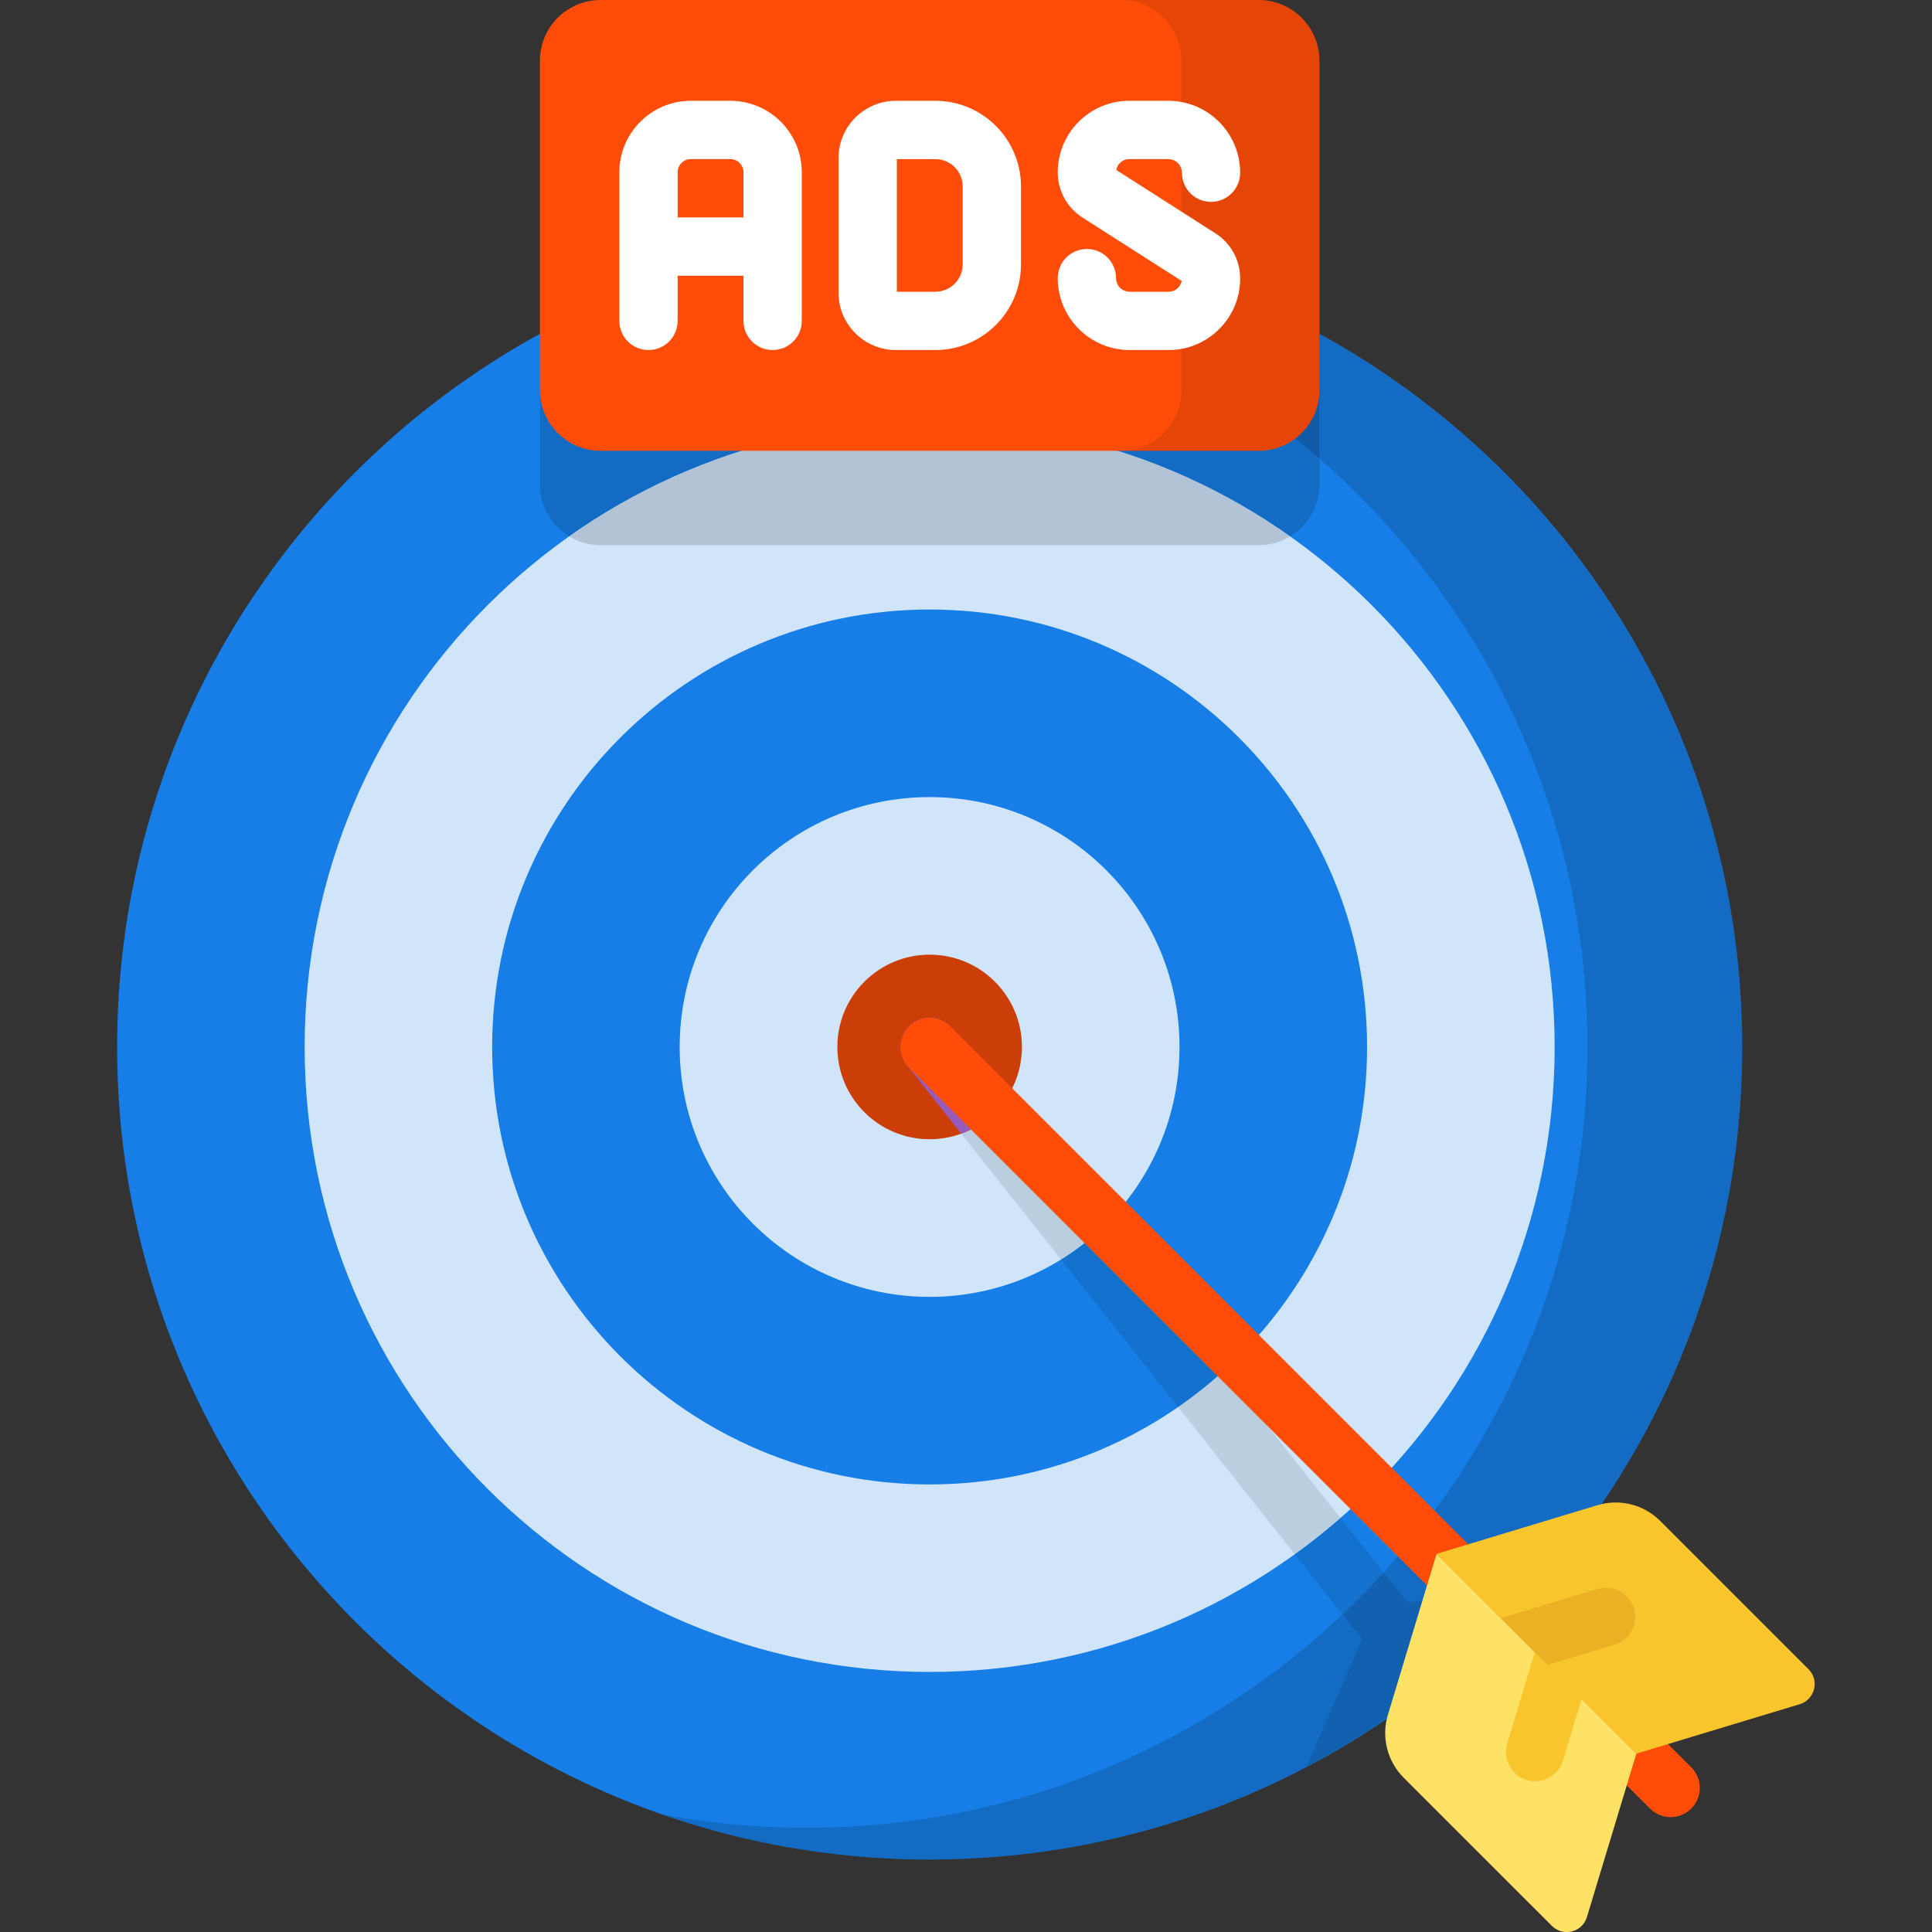 <svg width="35" height="35" viewBox="0 0 35 35" fill="none" xmlns="http://www.w3.org/2000/svg">
<rect x="0" y="0" width="35" height="35" fill="#333333" stroke="none"/>
<g clip-path="url(#clip0_131_9457)">
<path d="M16.842 33.687C24.971 33.687 31.562 27.096 31.562 18.967C31.562 10.837 24.971 4.247 16.842 4.247C8.712 4.247 2.122 10.837 2.122 18.967C2.122 27.096 8.712 33.687 16.842 33.687Z" fill="#167EE6"/>
<path d="M27.973 28.59C26.77 29.978 25.313 31.141 23.674 32.003C23.682 31.981 23.691 31.958 23.7 31.936L24.673 29.691L16.429 19.295C16.247 19.066 16.286 18.734 16.514 18.553C16.743 18.371 17.075 18.41 17.256 18.638L25.5 29.035L27.908 28.599C27.93 28.595 27.951 28.592 27.973 28.59Z" fill="black" fill-opacity="0.1"/>
<path d="M31.562 18.967C31.562 27.084 24.959 33.687 16.842 33.687C15.15 33.687 13.524 33.401 12.01 32.872C12.854 33.03 13.724 33.112 14.613 33.112C22.413 33.112 28.759 26.767 28.759 18.967C28.759 11.167 22.413 4.822 14.613 4.822C13.724 4.822 12.854 4.904 12.01 5.062C13.524 4.534 15.15 4.247 16.842 4.247C24.959 4.247 31.562 10.851 31.562 18.967Z" fill="black" fill-opacity="0.15"/>
<path d="M23.903 6.054V8.775C23.903 9.383 23.41 9.876 22.802 9.876H10.882C10.274 9.876 9.781 9.383 9.781 8.775V6.054C11.878 4.902 14.285 4.247 16.842 4.247C19.399 4.247 21.805 4.902 23.903 6.054Z" fill="black" fill-opacity="0.15"/>
<path d="M16.841 30.289C23.095 30.289 28.164 25.22 28.164 18.967C28.164 12.714 23.095 7.645 16.841 7.645C10.588 7.645 5.519 12.714 5.519 18.967C5.519 25.22 10.588 30.289 16.841 30.289Z" fill="#167EE6"/>
<path d="M16.841 30.289C23.095 30.289 28.164 25.22 28.164 18.967C28.164 12.714 23.095 7.645 16.841 7.645C10.588 7.645 5.519 12.714 5.519 18.967C5.519 25.22 10.588 30.289 16.841 30.289Z" fill="white" fill-opacity="0.8"/>
<path d="M24.281 27.497C24.016 27.728 23.74 27.948 23.454 28.154L16.429 19.295C16.247 19.066 16.286 18.734 16.514 18.553C16.743 18.371 17.075 18.41 17.256 18.638L24.281 27.497Z" fill="black" fill-opacity="0.1"/>
<path d="M23.368 9.719C23.202 9.819 23.009 9.876 22.802 9.876H10.882C10.675 9.876 10.481 9.819 10.316 9.719C12.162 8.413 14.414 7.645 16.842 7.645C19.27 7.644 21.522 8.413 23.368 9.719Z" fill="black" fill-opacity="0.15"/>
<path d="M16.841 26.892C21.218 26.892 24.766 23.344 24.766 18.967C24.766 14.59 21.218 11.042 16.841 11.042C12.465 11.042 8.916 14.59 8.916 18.967C8.916 23.344 12.465 26.892 16.841 26.892Z" fill="#167EE6"/>
<path d="M22.167 24.831C21.907 25.068 21.631 25.288 21.34 25.488L16.429 19.295C16.247 19.066 16.286 18.734 16.514 18.553C16.743 18.371 17.075 18.41 17.256 18.638L22.167 24.831Z" fill="black" fill-opacity="0.1"/>
<path d="M16.841 23.494C19.341 23.494 21.368 21.467 21.368 18.967C21.368 16.466 19.341 14.44 16.841 14.44C14.341 14.44 12.313 16.466 12.313 18.967C12.313 21.467 14.341 23.494 16.841 23.494Z" fill="#167EE6"/>
<path d="M16.841 23.494C19.341 23.494 21.368 21.467 21.368 18.967C21.368 16.466 19.341 14.44 16.841 14.44C14.341 14.44 12.313 16.466 12.313 18.967C12.313 21.467 14.341 23.494 16.841 23.494Z" fill="white" fill-opacity="0.8"/>
<path d="M20.05 22.162C19.801 22.412 19.524 22.632 19.222 22.818L16.429 19.295C16.247 19.066 16.286 18.734 16.514 18.553C16.743 18.371 17.075 18.41 17.256 18.638L20.05 22.162Z" fill="black" fill-opacity="0.1"/>
<path d="M16.842 20.638C17.765 20.638 18.513 19.89 18.513 18.967C18.513 18.043 17.765 17.295 16.842 17.295C15.918 17.295 15.17 18.043 15.17 18.967C15.17 19.89 15.918 20.638 16.842 20.638Z" fill="#FF4D09"/>
<path d="M16.842 20.638C17.765 20.638 18.513 19.89 18.513 18.967C18.513 18.043 17.765 17.295 16.842 17.295C15.918 17.295 15.17 18.043 15.17 18.967C15.17 19.89 15.918 20.638 16.842 20.638Z" fill="black" fill-opacity="0.2"/>
<path d="M18.241 19.881C18.045 20.18 17.755 20.413 17.415 20.538L16.429 19.295C16.247 19.066 16.286 18.734 16.514 18.553C16.743 18.371 17.075 18.41 17.256 18.638L18.241 19.881Z" fill="#975BBB"/>
<path d="M22.802 8.167H10.882C10.274 8.167 9.781 7.674 9.781 7.066V1.101C9.781 0.493 10.274 0 10.882 0H22.802C23.41 0 23.903 0.493 23.903 1.101V7.066C23.903 7.674 23.41 8.167 22.802 8.167Z" fill="#FF4D09"/>
<path d="M23.903 1.101V7.067C23.903 7.675 23.41 8.168 22.802 8.168H20.303C20.91 8.168 21.403 7.675 21.403 7.067V1.101C21.403 0.493 20.91 0 20.303 0H22.802C23.41 0 23.903 0.493 23.903 1.101Z" fill="black" fill-opacity="0.1"/>
<path d="M13.23 1.826H12.515C11.801 1.826 11.22 2.407 11.22 3.121V5.813C11.22 6.105 11.456 6.341 11.748 6.341C12.04 6.341 12.276 6.105 12.276 5.813V4.995H13.469V5.813C13.469 6.105 13.705 6.341 13.997 6.341C14.289 6.341 14.525 6.105 14.525 5.813V3.121C14.525 2.407 13.944 1.826 13.23 1.826ZM12.276 3.939V3.121C12.276 2.99 12.383 2.882 12.515 2.882H13.23C13.362 2.882 13.469 2.99 13.469 3.121V3.939L12.276 3.939Z" fill="white"/>
<path d="M16.945 1.826H16.23C15.657 1.826 15.19 2.292 15.19 2.866V5.302C15.19 5.875 15.657 6.341 16.23 6.341H16.945C17.8 6.341 18.496 5.646 18.496 4.791V3.377C18.496 2.522 17.8 1.826 16.945 1.826ZM17.44 4.791C17.44 5.063 17.218 5.285 16.945 5.285H16.247V2.883H16.945C17.218 2.883 17.44 3.104 17.44 3.377V4.791Z" fill="white"/>
<path d="M22.017 4.226L20.222 3.079C20.242 2.967 20.34 2.882 20.457 2.882H21.165C21.3 2.882 21.411 2.993 21.411 3.129C21.411 3.42 21.647 3.657 21.939 3.657C22.23 3.657 22.467 3.42 22.467 3.129C22.467 2.41 21.883 1.826 21.165 1.826H20.457C19.743 1.826 19.162 2.407 19.162 3.121C19.162 3.455 19.33 3.762 19.611 3.942L21.407 5.089C21.387 5.2 21.289 5.285 21.172 5.285H20.464C20.328 5.285 20.218 5.175 20.218 5.039C20.218 4.747 19.982 4.511 19.69 4.511C19.398 4.511 19.162 4.747 19.162 5.039C19.162 5.757 19.746 6.341 20.464 6.341H21.172C21.886 6.341 22.467 5.76 22.467 5.046C22.467 4.712 22.299 4.405 22.017 4.226Z" fill="white"/>
<path d="M30.265 32.919C30.13 32.919 29.995 32.867 29.892 32.764L16.469 19.341C16.262 19.135 16.262 18.8 16.469 18.594C16.675 18.388 17.009 18.388 17.216 18.594L30.639 32.017C30.845 32.223 30.845 32.558 30.639 32.764C30.535 32.867 30.4 32.919 30.265 32.919Z" fill="#FF4D09"/>
<path d="M25.428 32.204L28.114 34.889C28.317 35.093 28.664 35.006 28.748 34.731L29.644 31.769L26.025 28.15L25.143 31.065C25.021 31.468 25.131 31.906 25.428 32.204Z" fill="#FEE265"/>
<path d="M30.077 27.553L32.763 30.239C32.966 30.442 32.88 30.789 32.604 30.873L29.643 31.769L26.024 28.15L28.939 27.268C29.342 27.146 29.779 27.256 30.077 27.553Z" fill="#F8C52D"/>
<path d="M28.653 30.778L28.315 31.894C28.246 32.122 28.036 32.269 27.81 32.269C27.759 32.269 27.707 32.262 27.657 32.247C27.377 32.162 27.22 31.867 27.304 31.588L27.805 29.931L28.653 30.778Z" fill="#F8C52D"/>
<path d="M29.247 29.795L28.036 30.161L27.189 29.315L28.94 28.785C29.219 28.7 29.514 28.858 29.599 29.137C29.683 29.416 29.526 29.711 29.247 29.795Z" fill="#EAB124"/>
</g>
<defs>
<clipPath id="clip0_131_9457">
<rect width="35" height="35" fill="white"/>
</clipPath>
</defs>
</svg>
